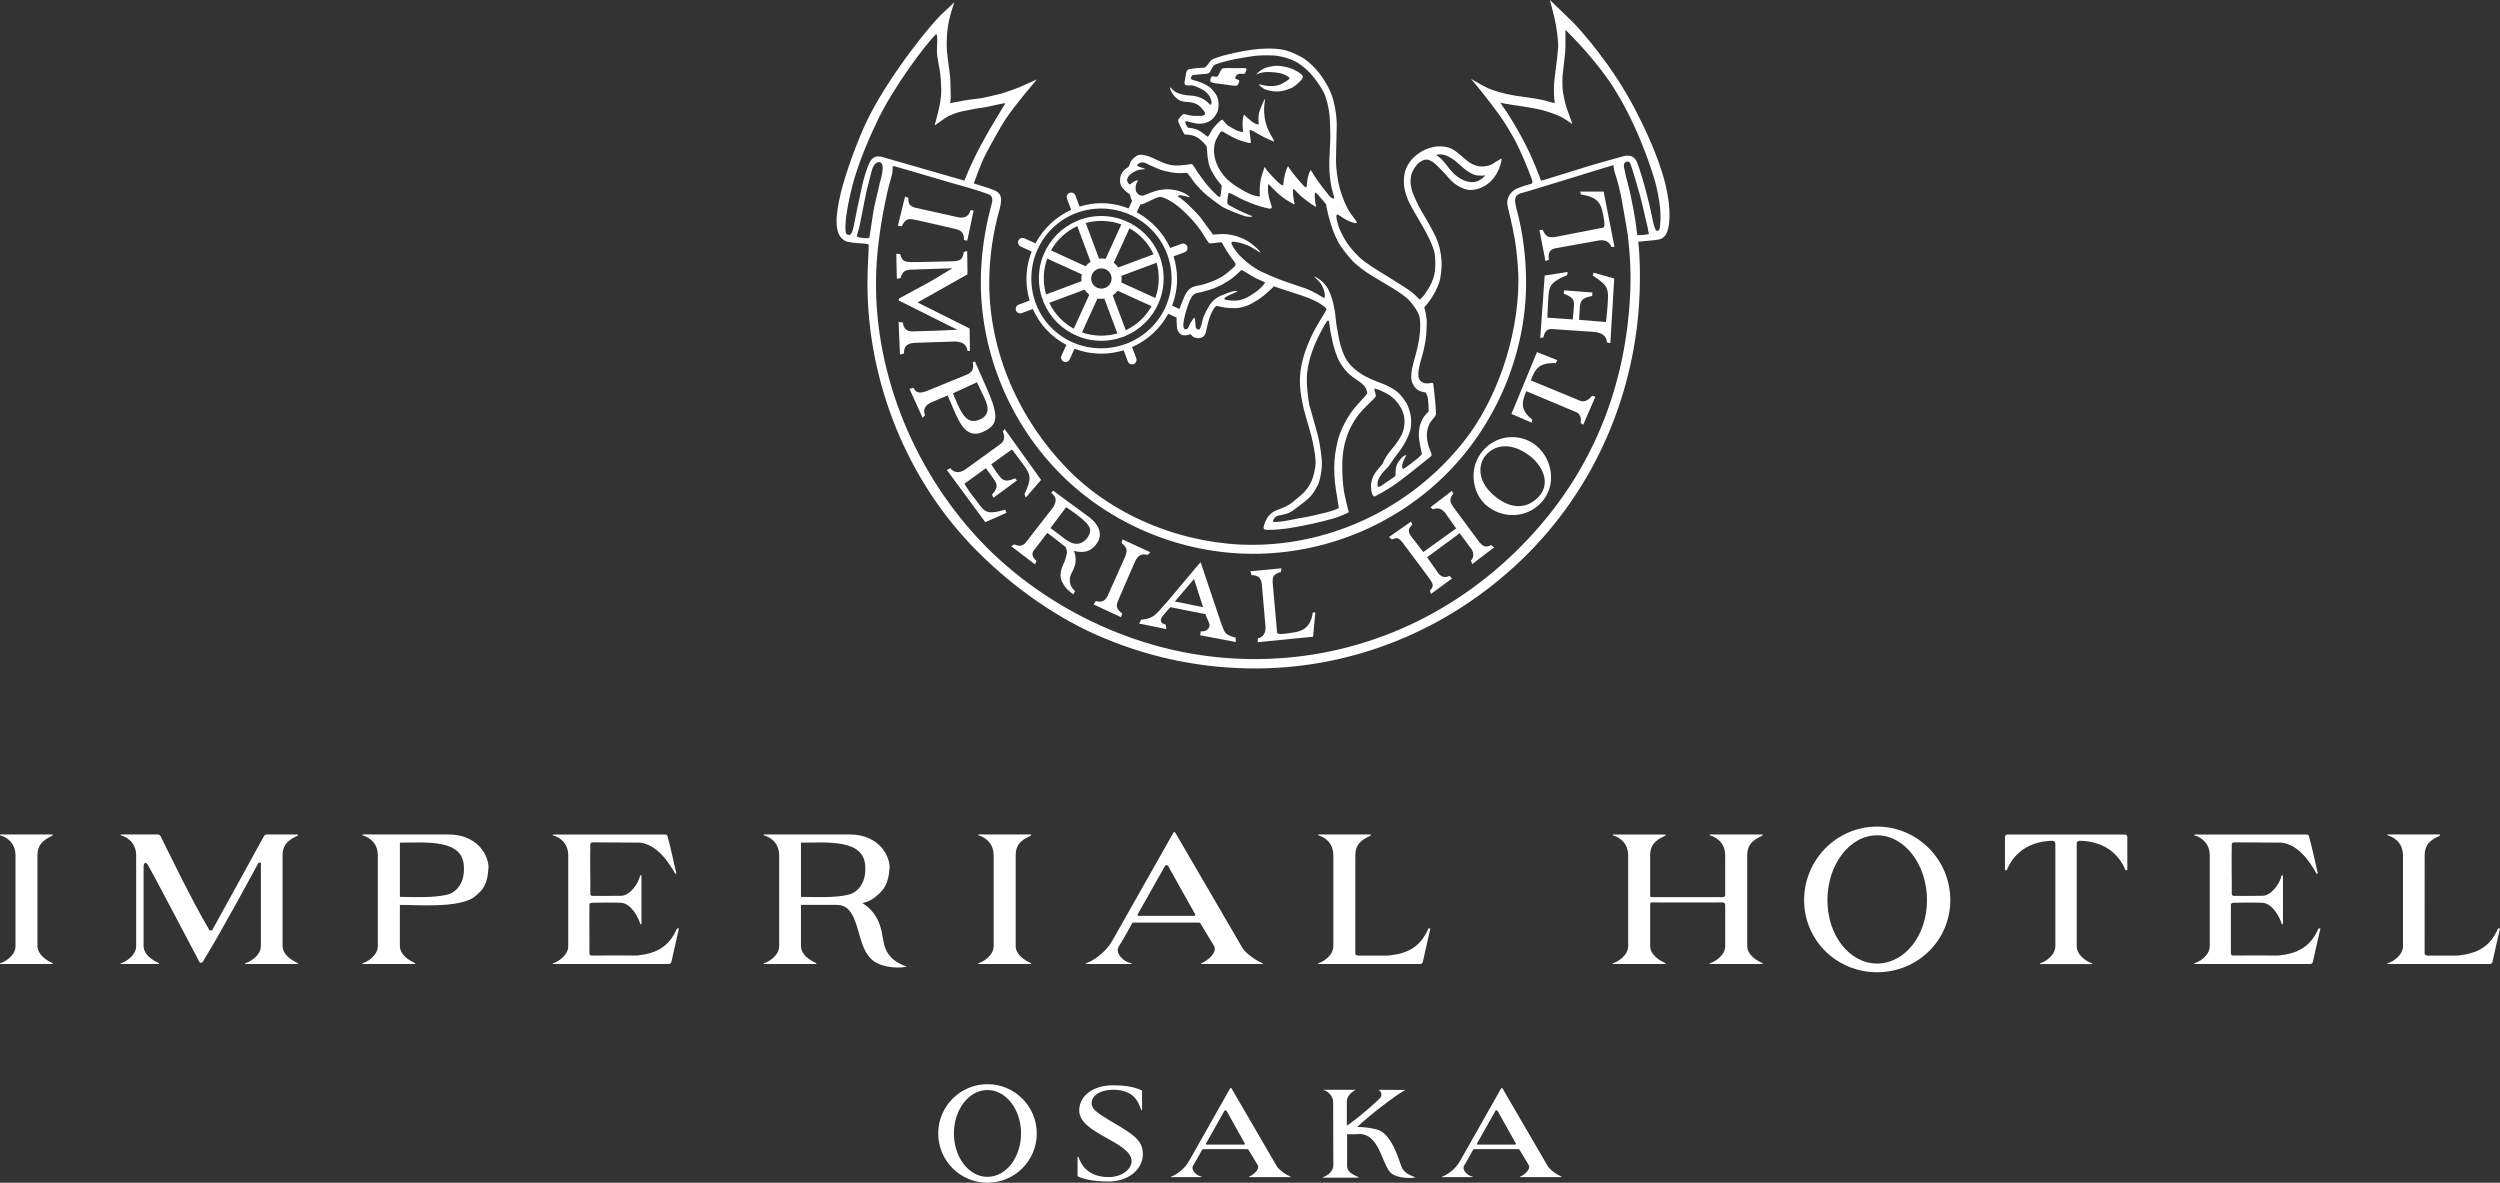 <svg xmlns="http://www.w3.org/2000/svg" xmlns:xlink="http://www.w3.org/1999/xlink" x="0px" y="0px" width="170.079px" height="80.462px" viewBox="0 0 170.079 80.462" style="enable-background:new 0 0 170.079 80.462;" xml:space="preserve">
<rect x="0" y="0" width="170.079" height="80.462" fill="#333333" stroke="none"/>
<path fill="#fff" d="M3.583,56.772v0.066c-0.442,0.238-1.013,0.467-1.034,1.311v6.219c0.021,0.583,0.573,0.943,1.034,1.159v0.056c-1.362,0-2.534,0-3.583,0v-0.047c0.369-0.1,1.055-0.549,1.055-1.168c0-0.523,0.004-5.331,0-6.175C1.049,57.276,0.377,56.925,0,56.825v-0.053C0.936,56.772,2.133,56.772,3.583,56.772z"/>
<path fill="#fff" d="M70.145,56.772v0.066c-0.459,0.238-1.029,0.467-1.047,1.311v6.219c0.018,0.583,0.57,0.943,1.047,1.159v0.056c-1.381,0-2.549,0-3.596,0v-0.047c0.365-0.1,1.051-0.549,1.051-1.168c0-0.523,0.006-5.331,0-6.175c-0.004-0.917-0.678-1.269-1.051-1.368v-0.053C67.479,56.772,68.678,56.772,70.145,56.772z"/>
<path fill="#fff" d="M144.53,56.772c0.086,0,0.195,0.041,0.195,0.174v2.257l-0.123-0.004c-0.6-1.448-1.85-1.976-3.111-2.002c-0.139,0.034-0.205,0.054-0.209,0.192v6.978c0,0.621,0.686,1.068,1.053,1.168v0.05h-3.547v-0.05c0.367-0.1,1.041-0.547,1.041-1.168V57.39c-0.006-0.139-0.061-0.158-0.195-0.192c-1.264,0.026-2.512,0.554-3.113,2.002l-0.121,0.004v-2.257c0-0.133,0.107-0.174,0.195-0.174H144.53z"/>
<path fill="#fff" d="M117.368,61.581c0,1.391,0,2.605,0,2.787c0,0.619-0.686,1.068-1.055,1.168v0.047c1.047,0,2.219,0,3.596,0v-0.056c-0.473-0.216-1.025-0.576-1.043-1.159v-6.219c0.018-0.844,0.586-1.072,1.043-1.311v-0.066c-1.463,0-2.662,0-3.596,0v0.053c0.377,0.1,1.051,0.451,1.055,1.368c0.004,0.378-0.008,1.474,0,2.683c-0.008,0.094-0.039,0.146-0.158,0.156c0,0-4.736,0-4.867,0c-0.035,0.006-0.076-0.023-0.08-0.092c0-0.258,0-2.791,0-2.791c0.02-0.844,0.59-1.072,1.047-1.311v-0.066c-1.465,0-2.662,0-3.596,0v0.053c0.377,0.1,1.047,0.451,1.053,1.368c0.004,0.844,0,5.651,0,6.175c0,0.619-0.686,1.068-1.053,1.168v0.047c1.047,0,2.219,0,3.596,0v-0.056c-0.475-0.216-1.027-0.576-1.047-1.159c0,0,0-2.799,0-2.871c0.01-0.053,0.029-0.092,0.088-0.104c0.188,0.007,4.859,0,4.859,0C117.291,61.401,117.36,61.459,117.368,61.581z"/>
<path fill="#fff" d="M17.75,58.77c0-0.157-0.156-0.096-0.195-0.02c-0.047,0.092-2.422,4.51-3.762,6.688c-0.057,0.088-0.182,0.073-0.233-0.006c-0.035-0.052-3.334-6.367-3.545-6.663c-0.143-0.139-0.242-0.033-0.246,0.204c-0.002,0.239,0,5.393,0,5.393c0.018,0.583,0.572,0.943,1.047,1.159v0.056c-1.357,0-1.56,0-2.605,0v-0.047c0.369-0.1,1.053-0.549,1.053-1.168c0-0.523,0.004-5.331,0-6.175c-0.006-0.917-0.678-1.269-1.053-1.368v-0.053c0.93,0,1.084,0,2.527,0c0,0,0.115,0,0.191,0.123c0.309,0.611,2.107,4.352,3.287,6.332c0.07,0.133,0.213,0.076,0.242,0.015c0.971-1.743,2.221-4.042,3.482-6.327c0.016-0.029,0.094-0.143,0.189-0.143h2.142v0.066c-0.457,0.238-1.027,0.467-1.047,1.311v6.219c0.019,0.583,0.574,0.943,1.047,1.159v0.056c-1.377,0-2.549,0-3.596,0v-0.047c0.369-0.1,1.072-0.549,1.072-1.168C17.75,63.895,17.748,59.563,17.75,58.77z"/>
<path fill="#fff" d="M45.516,65.583c0.125,0,0.182-0.195,0.154-0.098c-0.029,0.098,0.52-2.321,0.52-2.321c-0.055,0.011-0.084,0-0.131,0c-0.549,1.255-1.402,1.708-2.746,1.845c-0.875-0.012-2.131-0.012-3.037,0c-0.057,0-0.158,0-0.176-0.142c0.008-0.639-0.016-2.192,0-3.317c-0.006-0.105,0.123-0.134,0.201-0.134c0.602-0.011,1.299-0.024,1.934,0c0.723,0.043,1.203,1.017,1.326,1.454h0.078v-3.31h-0.092c-0.104,0.565-0.715,1.364-1.26,1.38c-0.951,0.008-1.299,0.018-2.012,0.008c-0.045,0-0.088-0.047-0.115-0.105c0.012-1.218-0.027-1.921,0-3.425c0.012-0.075,0.096-0.113,0.189-0.113c0.658-0.002,1.863,0.02,3.197,0.02c1.154,0.139,1.939,1.312,2.379,2.104c0.027,0.039,0.068-0.024,0.094,0.015c-0.203-0.855-0.445-2.018-0.621-2.594c-0.02-0.028-0.045-0.063-0.127-0.077c0,0-6.734,0-7.666,0v0.053c0.375,0.1,1.049,0.451,1.053,1.368c0.006,0.844,0,5.651,0,6.175c0,0.619-0.684,1.068-1.053,1.168v0.047C38.653,65.583,45.354,65.583,45.516,65.583z"/>
<path fill="#fff" d="M157.19,65.583c0.121,0,0.178-0.195,0.15-0.098c-0.029,0.098,0.523-2.321,0.523-2.321c-0.057,0.011-0.086,0-0.133,0c-0.547,1.255-1.402,1.708-2.746,1.845c-0.875-0.012-2.133-0.012-3.039,0c-0.057,0-0.156,0-0.172-0.142c0.006-0.639-0.016-2.192,0-3.317c-0.006-0.105,0.123-0.134,0.201-0.134c0.6-0.011,1.297-0.024,1.93,0c0.725,0.043,1.205,1.017,1.328,1.454h0.08v-3.31h-0.096c-0.104,0.565-0.713,1.364-1.258,1.38c-0.953,0.008-1.301,0.018-2.014,0.008c-0.043,0-0.084-0.047-0.113-0.105c0.01-1.218-0.027-1.921,0-3.425c0.01-0.075,0.098-0.113,0.191-0.113c0.658-0.002,1.859,0.02,3.193,0.02c1.156,0.139,1.941,1.312,2.379,2.104c0.027,0.039,0.068-0.024,0.098,0.015c-0.205-0.855-0.445-2.018-0.625-2.594c-0.016-0.028-0.043-0.063-0.125-0.077c0,0-6.73,0-7.666,0v0.053c0.379,0.1,1.051,0.451,1.057,1.368c0,0.844,0,5.651,0,6.175c0,0.619-0.686,1.068-1.057,1.168v0.047C150.327,65.583,157.026,65.583,157.19,65.583z"/>
<path fill="#fff" d="M92.202,64.867c0.02,0.142,0.184,0.142,0.24,0.142c0.928,0,1.062,0,2.008,0c1.346-0.137,2.18-0.59,2.729-1.845c0.047,0,0.074,0.011,0.131,0c0,0-0.549,2.419-0.52,2.321c0.027-0.098-0.029,0.098-0.154,0.098h-6.959v-0.047c0.367-0.1,1.033-0.549,1.033-1.168c0-0.523,0.004-5.331,0-6.175c-0.006-0.917-0.658-1.269-1.033-1.368v-0.053c0.914,0,2.109,0,3.576,0v0.066c-0.457,0.238-1.027,0.467-1.047,1.311L92.202,64.867z"/>
<path fill="#fff" d="M164.95,64.867c0.02,0.142,0.184,0.142,0.24,0.142c0.93,0,1.062,0,2.008,0c1.346-0.137,2.201-0.59,2.75-1.845c0.045,0,0.074,0.011,0.131,0c0,0-0.551,2.419-0.521,2.321c0.027-0.098-0.029,0.098-0.154,0.098h-6.979v-0.047c0.367-0.1,1.053-0.549,1.053-1.168c0-0.523,0.006-5.331,0-6.175c-0.004-0.917-0.678-1.269-1.053-1.368v-0.053c0.936,0,2.125,0,3.578,0v0.066c-0.457,0.238-1.027,0.467-1.049,1.311L164.95,64.867z"/>
<path fill="#fff" d="M30.514,56.772c0,0-4.527,0-5.863,0v0.053c0.377,0.1,1.049,0.451,1.053,1.368c0.004,0.844,0,5.651,0,6.175c0,0.619-0.686,1.068-1.053,1.168v0.047c1.047,0,2.219,0,3.594,0v-0.056c-0.473-0.216-1.021-0.576-1.041-1.159v-2.802c0.869-0.036,4.131,0.286,5.139-0.608c0.514-0.437,0.836-0.759,0.893-1.998C33.178,57.988,32.323,56.772,30.514,56.772z M30.344,60.884c-0.895,0.188-1.826,0.15-3.139,0.132c0-1.175,0-2.466,0-3.69c1.787,0,4.336-0.268,4.355,1.674C31.62,60.179,30.934,60.788,30.344,60.884z"/>
<path fill="#fff" d="M60.204,64.438c-0.236-0.594-0.076-2.101-1.541-3.004c0,0,0.496-0.058,0.965-0.476c0.449-0.385,0.838-0.759,0.895-1.998c-0.057-0.972-0.914-2.188-2.701-2.188c0,0-4.547,0-5.865,0v0.053c0.377,0.1,1.049,0.451,1.053,1.368c0.004,0.844,0,5.651,0,6.175c0,0.619-0.685,1.068-1.053,1.168v0.047c1.047,0,2.199,0,3.578,0v-0.056c-0.477-0.216-1.025-0.576-1.045-1.159v-2.807c0.492,0.005,2.432,0,2.432,0c1.609-0.002,1.266,2.611,2.301,3.631c0.479,0.541,1.619,0.739,2.477,0.578C60.917,65.475,60.44,65.114,60.204,64.438z M57.649,60.884c-0.893,0.188-1.826,0.15-3.158,0.132c0-1.175,0-2.466,0-3.69c1.807,0,4.355-0.268,4.375,1.674C58.924,60.179,58.239,60.788,57.649,60.884z"/>
<path fill="#fff" d="M84.563,64.554L79.94,56.62h-0.094l-4.166,7.363c-0.477,0.874-1.441,1.453-1.809,1.553v0.047c1.047,0,1.723,0,3.1,0v-0.059c-0.475-0.043-1.121-0.646-0.875-1.11c0.152-0.201,0.891-1.529,0.91-1.578c0.041-0.071,0.09-0.065,0.142-0.071c0.465,0,4.309,0,4.391,0c0.066,0,0.094,0.012,0.141,0.077c0.045,0.072,0.623,1.042,0.904,1.497c0.307,0.473-0.566,1.111-0.875,1.197v0.047c1.045,0,2.809,0,4.186,0v-0.056C85.381,65.315,84.848,64.915,84.563,64.554z M81.235,62.309c-0.043,0-3.731,0.005-3.766,0c-0.039-0.007-0.088-0.007-0.084-0.079c0.033-0.057,1.857-3.294,1.857-3.294c0.051-0.116,0.191-0.102,0.254,0.024c0.1,0.199,1.781,3.173,1.814,3.238C81.354,62.286,81.278,62.309,81.235,62.309z"/>
<path fill="#fff" d="M127.698,56.234c-2.734,0-4.961,2.249-4.961,5.001c0,2.754,2.227,4.908,4.961,4.908c2.752,0,4.984-2.154,4.984-4.908C132.682,58.483,130.45,56.234,127.698,56.234z M127.698,65.55c-1.856,0-3.375-1.889-3.375-4.314c0-2.424,1.519-4.409,3.375-4.409c1.877,0,3.398,1.985,3.398,4.409C131.096,63.661,129.575,65.55,127.698,65.55z"/>
<path fill="#fff" d="M76.504,37.967c0.184-0.438,0.248-0.675-0.203-1.028l0.066-0.239l1.885,0.867l-0.152,0.18c-0.537-0.109-0.709,0.099-0.879,0.454c0,0-1.082,2.464-1.17,2.697c-0.09,0.233-0.187,0.486,0.299,0.841l-0.086,0.25l-1.865-0.87l0.149-0.228c0.383,0.082,0.572,0.054,0.787-0.311L76.504,37.967z"/>
<path fill="#fff" d="M109.321,23.29c-0.014-0.478-0.395-0.692-1.055-0.722l-2.598-0.178c-0.303-0.022-0.549,0.012-0.672,0.568l-0.209,0.028l0.301-4.242l1.559-0.241l-0.029,0.21c-1.154,0.48-1.236,0.77-1.283,1.54c-0.074,1.181-0.061,1.359-0.061,1.359L107,21.731l0.051-0.572c0.061-0.706,0.119-0.87-0.664-1.177l0.018-0.229l1.932,0.145l-0.017,0.238c-0.744,0.141-0.789,0.346-0.84,0.738l-0.053,0.884l1.828,0.15c0,0,0.076-0.569,0.107-1.05c0.074-1.215,0.119-1.379-1.006-2.114l0.057-0.192l1.406,0.393l-0.264,4.402L109.321,23.29z"/>
<path fill="#fff" d="M109.622,16.803c0,0.003-0.104-0.529-0.805-0.451l-3.025,0.542c-0.393,0.087-0.479,0.364-0.42,0.773l-0.232,0.096l-0.41-2.113l0.223-0.021c0.189,0.464,0.396,0.566,0.865,0.488l3.244-0.629c0.188-0.029,0.043-0.756-0.074-1.209c-0.119-0.451-0.338-0.889-1.439-1.049l-0.047-0.195h1.596l0.736,3.752L109.622,16.803z"/>
<path fill="#fff" d="M62.125,14.926c0.246,0.036,2.865,0.65,2.865,0.65c0.383,0.094,0.609,0.242,0.588,0.751l0.227,0.047l0.428-2.044l-0.199-0.041c-0.129,0.428-0.387,0.578-0.852,0.49l-2.932-0.65c-0.4-0.131-0.455-0.285-0.455-0.674l-0.225-0.078l-0.486,1.986l0.264,0.031C61.592,14.845,61.877,14.888,62.125,14.926z"/>
<path fill="#fff" d="M62.202,23.325l2.598-0.087c0.607-0.033,0.957,0.152,1.027,0.637l0.158-0.006l-0.021-1.522l-3.541-1.771l3.398-1.914l-0.02-1.574l-0.225,0.042c-0.094,0.515-0.213,0.635-0.822,0.648l-2.193,0.049c-0.99,0.016-1.162,0.043-1.322-0.541l-0.264-0.025l0.039,1.705l0.252-0.044c0.182-0.712,0.639-0.548,1.283-0.597l2.248-0.074l-1.483,0.889l-2.16,1.174l-0.008,0.131l3.98,1.99l-1.408,0.062l-1.648,0.049c-0.35,0-0.611-0.172-0.647-0.604L61.133,21.9l0.092,2.22l0.281-0.077C61.469,23.557,61.729,23.36,62.202,23.325z"/>
<path fill="#fff" d="M64.831,27.75c0.49,1.13,0.971,2.211,2.188,1.564c0.857-0.455,0.945-0.988,0.139-2.837l-0.83-1.884l-0.146,0.047c0.086,0.489-0.031,0.694-0.471,0.873l-2.619,1.07c-0.437,0.18-0.767,0.2-0.941-0.195l-0.277,0.066l0.891,1.968l0.166-0.161c-0.184-0.453,0.068-0.744,0.506-0.922l1.033-0.438L64.831,27.75z M66.463,26.006c0,0,0.162,0.346,0.414,0.863c0.277,0.572,0.619,1.305-0.229,1.674c-0.838,0.363-1.188-0.363-1.535-1.109l-0.283-0.674L66.463,26.006z"/>
<path fill="#fff" d="M66.168,33.73c-0.299-0.377-0.559-0.821-0.559-0.821l1.461-1.057l0.514,0.704c0.213,0.334,0.4,0.566-0.098,1.093l0.098,0.214l1.602-1.178l-0.125-0.141c-0.861,0.362-0.928,0.012-1.344-0.521l-0.283-0.437l1.406-1.009c0,0,0.121,0.125,0.815,1.081c0.455,0.624,0.551,0.899,0.041,1.956l0.092,0.233l1.039-1.198l-2.479-3.459l-0.131,0.15c0.203,0.441,0.066,0.707-0.178,0.885l-2.191,1.584c-0.5,0.406-0.883,0.41-1.199,0.05l-0.234,0.115l2.617,3.55l1.438-0.638l-0.078-0.21C66.905,35.084,67.01,34.791,66.168,33.73z"/>
<path fill="#fff" d="M74.045,35.144l-2.389-1.755l-0.141,0.125c0.42,0.377,0.332,0.589,0.166,0.954l-1.943,2.498c-0.066,0.031-0.238,0.301-0.721,0.072l-0.23,0.116l1.627,1.243l0.094-0.23c-0.293-0.291-0.373-0.525-0.107-0.809l0.85-1.107c0.229,0.167,1.232,0.955,1.232,0.955s0.145,0.236,0.088,0.477c-0.051,0.215-0.086,0.401-0.227,0.701c-0.143,0.299-0.18,0.484-0.189,0.666c-0.012,0.195-0.004,0.301,0.09,0.51c0.002,0.007,0.154,0.309,0.303,0.473c0.172,0.186,0.471,0.403,0.471,0.403l0.121-0.218c-0.443-0.376-0.414-0.882-0.256-1.199c0,0,0.133-0.228,0.217-0.474c0.137-0.391,0.068-0.823-0.041-1.066c0.406,0.095,1.119,0.231,1.619-0.606C74.969,36.387,74.852,35.737,74.045,35.144z M74.018,36.521c-0.225,0.347-0.559,0.531-0.945,0.458c-0.291-0.054-0.609-0.288-0.918-0.54l-0.69-0.513l1.065-1.423c0,0,0.728,0.486,1.062,0.781C74.034,35.674,74.37,35.976,74.018,36.521z"/>
<path fill="#fff" d="M83.11,42.5l-1.43-4.252l-0.264,0.298l-2.018,2.403c-0.6,0.598-0.773,1.153-1.76,1.207l-0.141,0.264l1.85,0.379l-0.035-0.3c-0.615-0.151-0.223-0.595-0.113-0.712c0.25-0.266,0.279-0.351,0.428-0.479l1.192,0.238l1.183,0.23c0,0,0.201,0.485,0.229,0.551c0.025,0.066,0.064,0.131,0.053,0.225c-0.014,0.095-0.018,0.136-0.119,0.252c-0.107,0.119-0.266,0.144-0.318,0.144c-0.053,0-0.158,0.007-0.158,0.007l-0.037,0.265l2.42,0.457l-0.002-0.294C83.346,43.173,83.356,43.115,83.11,42.5z M79.928,40.918l1.301-1.529l0.619,1.92L79.928,40.918z"/>
<path fill="#fff" d="M88.082,43.014c-0.461,0.075-1.189,0.21-1.199,0.02l-0.297-3.361c-0.035-0.474,0.08-0.621,0.559-0.764l0.033-0.247l-2.119,0.202l0.094,0.267c0.387-0.013,0.635,0.169,0.686,0.567l0.26,2.969c0.006,0.379-0.145,0.687-0.525,0.757l-0.008,0.263l3.766-0.369l0.154-1.659l-0.174,0.015C89.172,42.723,88.543,42.939,88.082,43.014z"/>
<path fill="#fff" d="M100.666,36.916l-1.77-2.391c-0.271-0.381-0.312-0.547-0.037-0.941l-0.082-0.191l-1.457,1.117l0.164,0.134c0.408-0.134,0.611-0.013,0.844,0.261l0.734,1.047l-2.23,1.605l-0.844-1.09c-0.272-0.381-0.107-0.57,0.096-0.787l-0.096-0.191l-1.496,1.047l0.203,0.164c0.328-0.137,0.432-0.145,0.73,0.218l1.828,2.448c0.283,0.426,0.287,0.518,0.031,0.81l0.066,0.233l1.434-1.057l-0.176-0.178c-0.254,0.148-0.541,0.104-0.758-0.177l-0.764-1.087l2.219-1.633l0.816,1.102c0.164,0.258,0.137,0.57-0.053,0.762l0.088,0.234l1.488-1.132l-0.205-0.163C101.075,37.283,100.903,37.16,100.666,36.916z"/>
<path fill="#fff" d="M104.385,30.218c-1.066-0.767-2.682-0.65-3.613,0.582c-0.924,1.224-0.541,2.94,0.475,3.686c1.219,0.895,2.885,0.693,3.783-0.508C105.942,32.759,105.51,31.031,104.385,30.218z M104.7,33.768c-0.492,0.553-1.502,1.13-2.879,0.09c-1.33-1.003-1.275-2.19-0.797-2.817c0.521-0.682,1.631-1.1,3.045-0.031C104.815,31.573,105.581,32.779,104.7,33.768z"/>
<path fill="#fff" d="M108.321,26.922c-0.33,0.37-0.58,0.477-0.945,0.29l-3.232-1.33c0.285-0.778,0.541-1.214,1.699-1.179l0.1-0.2l-1.379-0.55l-1.738,4.208l1.373,0.589l0.055-0.199c-0.863-0.67-0.721-1.221-0.418-1.938l3.402,1.429c0.277,0.121,0.367,0.427,0.285,0.737l0.186,0.115l0.828-1.902L108.321,26.922z"/>
<path fill="#fff" d="M104.094,12.528c-0.33,0.083-0.713,0.223-0.852,0.28c-0.359,0.148-0.809,0.558-0.674,1.215c0.072,0.336,0.314,1.293,0.465,2.143c0.201,1.136,0.275,2.42,0.27,2.969c-0.039,4.052-1.588,8.216-3.719,10.9c-3.58,4.514-8.936,7.014-14.363,7.031c-4.393,0.015-9.275-1.744-12.613-5.172c-3.248-3.336-5.309-7.884-5.309-12.67c0-1.717,0.266-3.456,0.717-5.033c0.135-0.562,0.139-0.91-0.154-1.125c-0.289-0.214-0.916-0.347-1.609-0.588c0.084-0.248,0.465-1.341,0.826-2.029c0.289-0.555,1.037-1.902,1.338-2.353c0.299-0.45,1.059-1.42,1.252-1.645c0.195-0.225,0.871-1.049,0.871-1.049l-1.166,0.523c-0.008,0.005-1.037,0.405-1.469,0.497c-0.359,0.074-0.986,0.25-1.35,0.284c-0.174,0.015-0.564,0.073-0.885,0.119c-0.309,0.044-0.721,0.149-1.033,0.194c0.059-0.254,0.049-0.586,0.031-1.023c-0.016-0.357-0.004-0.553-0.047-0.924c-0.057-0.477-0.141-0.971-0.201-1.631c-0.031-0.339-0.031-1.288,0.152-2.088c0.119-0.53,0.348-1.2,0.348-1.2s-0.521,0.514-0.803,0.763c-0.695,0.617-3.512,4.047-5.055,7.133c-0.709,1.421-1.559,3.809-1.857,5.059c-0.414,1.725-0.357,2.543-0.031,3.003c0.115,0.163,0.334,0.302,0.475,0.336c0.186,0.045,0.486,0.079,0.705,0.095c0.201,0.014,0.652,0.037,0.721,0.079c0.055,0.034,0.004,0.596-0.012,1.005c-0.012,0.359-0.033,0.793-0.039,1.004c-0.18,6.673,2.357,13.52,7.037,18.438c2.393,2.516,5.428,4.738,8.455,6.089c3.283,1.467,6.781,2.252,10.4,2.316c7.029,0.121,13.629-2.615,18.596-7.385c5.006-4.802,7.812-11.41,8.037-18.252c0.037-1.104,0.025-2.304-0.096-3.391c0.402-0.045,0.627-0.067,0.844-0.082c0.152-0.01,0.346-0.031,0.479-0.055c0.168-0.026,0.393-0.084,0.561-0.361c0.246-0.412,0.416-1.559-0.043-3.434c-0.465-1.904-1.512-4.033-2.074-5.109c-1.557-2.982-3.67-5.351-4.25-5.93L105.442,0c0,0,0.18,0.667,0.305,1.199c0.156,0.671,0.289,1.606,0.25,2.107c-0.041,0.506-0.094,0.895-0.133,1.199c-0.047,0.37-0.131,1-0.145,1.314c-0.014,0.346,0,0.846,0.053,1.199c-0.25-0.051-0.52-0.148-0.789-0.209c-0.342-0.08-0.736-0.136-1.002-0.172c-0.475-0.065-0.988-0.132-1.514-0.25c-0.646-0.147-1.119-0.316-1.475-0.502c-0.213-0.109-0.213-0.113-0.914-0.52c0,0,0.541,0.654,0.746,0.907c0.201,0.251,0.979,1.259,1.199,1.572c0.305,0.441,0.877,1.324,1.25,2.112c0.211,0.444,0.568,1.229,0.943,2.241C104.27,12.378,104.282,12.497,104.094,12.528z M111.391,16.002c-0.045-0.209-0.113-0.984-0.182-1.277c-0.121-0.721-0.328-1.752-0.445-2.154c-0.121-0.416-0.203-0.805-0.275-1.159c-0.057-0.284,0.057-0.369,0.143-0.406c0.105-0.046,0.227-0.007,0.275,0.103c0.113,0.26,0.543,1.75,0.672,2.211c0.18,0.678,0.305,1.275,0.371,1.559c0.08,0.314,0.154,0.614,0.229,1.049C112.016,15.961,111.717,16,111.391,16.002z M60.082,10.697c-0.471-0.152-0.719,0.001-0.904,0.326c-0.186,0.325-0.428,1.177-0.525,1.606c-0.098,0.427-0.291,1.363-0.338,1.581c-0.043,0.217-0.23,1.157-0.23,1.157c-0.051,0.179-0.084,0.378-0.15,0.484c-0.033,0.054-0.08,0.129-0.16,0.135c-0.08,0.004-0.205-0.042-0.225-0.129c-0.064-0.286-0.07-0.971,0.275-2.545c0.34-1.559,0.959-3.215,1.91-5.184c1.037-2.151,3.137-5.008,3.957-5.816c0.119,0.061,0.049,0.875,0.049,1.109c0,0.544,0.174,1.114,0.23,1.609c0.041,0.361,0.047,0.658,0.062,0.992c0.033,0.761-0.234,1.689-0.236,1.701l-0.211,0.811c0,0,0.436-0.301,0.734-0.511c0.301-0.21,0.934-0.431,1.275-0.478c0.307-0.045,0.781-0.165,0.959-0.18c0.381-0.038,0.904-0.157,1.125-0.211c0.33-0.083,0.635-0.124,0.719-0.134l-0.416,0.695l-0.014,0.016l-0.01,0.018c-0.502,0.822-0.764,1.276-1.217,2.111c-0.299,0.549-0.787,1.539-1.131,2.428L60.082,10.697z M59.848,12.476c-0.074,0.313-0.17,0.748-0.244,1.046c-0.086,0.343-0.152,0.646-0.205,0.989c-0.062,0.387-0.162,1.043-0.256,1.664c-0.105,0.074-0.779,0-0.824-0.074c-0.057-0.094,0.119-0.475,0.174-0.8c0.057-0.251,0.234-1.206,0.301-1.54c0.086-0.451,0.219-1.047,0.328-1.433c0.146-0.519,0.195-0.894,0.348-1.089c0.107-0.135,0.199-0.235,0.395-0.205c0.184,0.077,0.215,0.33,0.166,0.646C59.981,12.003,59.92,12.18,59.848,12.476z M103.403,13.166c0.51-0.133,2.414-0.723,5.119-1.557l1.242-0.376c0,0,0.027,0.325,0.096,0.525c0.182,0.515,0.357,1.237,0.461,1.784c0.119,0.645,0.33,1.913,0.42,2.424c0.178,1.579,0.225,2.719,0.16,4.076c-0.34,6.889-2.979,12.824-7.836,17.532c-4.889,4.739-11.279,7.378-18.137,7.261c-3.535-0.062-6.916-0.854-10.111-2.302c-3-1.358-5.857-3.328-8.176-5.797c-4.658-4.959-7.297-11.786-7.027-18.321c0.06-1.506,0.312-3.461,0.809-5.584c0.074-0.291,0.195-0.67,0.271-1.007c0.057-0.253,0.016-0.464,0.057-0.509c0.037-0.038,0.156,0.012,0.23,0.032c0.142,0.034,2.986,0.873,3.449,1.009c0.551,0.16,2.682,0.734,2.973,0.938c0.211,0.281,0.053,0.576-0.025,0.912c-0.396,1.538-0.656,3.244-0.652,5.021c0.014,4.814,1.98,9.598,5.492,13.09c3.338,3.318,8.08,5.358,13.033,5.358c4.789,0,9.541-1.866,13.076-5.358c3.373-3.334,5.496-8.135,5.496-13.09c0-1.693-0.219-3.472-0.67-5.088C103.018,13.558,103.028,13.332,103.403,13.166z M107.862,11.367c-0.475,0.158-3.02,0.932-3.02,0.932c-0.148-0.421-0.504-1.304-0.789-1.91c-0.4-0.849-0.869-1.689-1.18-2.18c0,0-0.289-0.488-0.408-0.648c-0.154-0.203-0.351-0.51-0.351-0.51l-0.039-0.07c0.262,0.082,0.469,0.09,0.553,0.108c0.357,0.072,0.744,0.105,1.473,0.236c0.25,0.045,0.641,0.108,1.027,0.224c0.486,0.146,0.842,0.289,1.08,0.407c0.236,0.119,0.762,0.486,0.762,0.486c0.002,0-0.209-0.643-0.328-0.92c-0.117-0.278-0.336-1.193-0.342-1.568c-0.006-0.335-0.027-0.605,0.039-1.119c0.064-0.495,0.106-0.947,0.145-1.33c0.024-0.228,0.014-0.908,0.014-1.476c1.275,1.243,2.336,2.563,2.955,3.448c0.352,0.503,1.039,1.602,1.723,3.088c0.707,1.529,1.338,3.369,1.522,4.178c0.365,1.606,0.262,2.244,0.242,2.566c-0.01,0.17-0.029,0.352-0.141,0.385c-0.17,0.049-0.197-0.141-0.271-0.351c-0.09-0.246-0.219-1.107-0.457-1.977c-0.141-0.601-0.537-1.929-0.689-2.297c-0.152-0.38-0.434-0.56-0.9-0.452C110.479,10.617,108.336,11.211,107.862,11.367z"/>
<path fill="#fff" d="M102.165,10.777c0,0-0.035,0.382-0.209,0.771c-0.1,0.217-0.207,0.393-0.322,0.539c-0.113,0.144-0.26,0.309-0.49,0.473c-0.203,0.147-0.471,0.261-0.662,0.307c-0.191,0.049-0.451,0.076-0.621,0.046c-0.299-0.054-0.666-0.236-0.91-0.427c-0.191-0.15-0.436-0.419-0.633-0.643c-0.199-0.225-0.375-0.398-0.604-0.627c-0.144-0.144-0.383-0.299-0.551-0.345c-0.195-0.054-0.416,0.041-0.611,0.185c-0.191,0.137-0.492,0.564-0.559,0.908c-0.059,0.305-0.045,0.751,0.145,1.223c0.246,0.613,0.484,1.046,0.711,1.416c0.227,0.369,0.658,1.15,0.834,1.528c0.213,0.457,0.342,1.003,0.383,1.56c0.037,0.535-0.039,1.222-0.183,1.604c-0.152,0.402-0.277,0.64-0.512,1.002c-0.232,0.352-0.475,0.612-0.475,0.612s0.08,0.286,0.119,0.51c0.039,0.225,0.061,0.415,0.043,0.735c-0.016,0.321-0.014,0.603-0.07,0.955c-0.064,0.41-0.131,0.742-0.209,1.007c-0.078,0.266-0.215,0.706-0.27,1.078c-0.051,0.368-0.01,0.579,0.139,0.728c0.148,0.148,0.324,0.164,0.473,0.164c0.156,0,0.361-0.1,0.387,0.028c0.033,0.184,0.053,0.493,0.096,0.867c0.072,0.633,0.086,1.022,0.086,1.21c0,0.059-0.131,0.226-0.34,0.481c-0.152,0.182-0.281,0.607-0.281,0.885c0,0.213,0.033,0.554,0.139,0.857c0.105,0.305,0.219,0.472,0.182,0.564c-0.039,0.092-0.271,0.242-0.553,0.478c-0.266,0.227-1.322,1.061-1.875,1.46c-0.686,0.489-1.457,0.871-1.457,0.871s-0.156-0.048-0.209-0.387c-0.062-0.386-0.018-0.682,0.148-1.034c0.131-0.279,0.543-0.727,0.604-0.797c0.113-0.289,0.355-0.674,0.473-0.814c0.236-0.279,0.471-0.561,0.682-0.902c0.203-0.323,0.312-0.596,0.344-1.023c0.043-0.588-0.191-1.043-0.377-1.306c-0.184-0.265-0.447-0.543-0.832-0.754c-0.199-0.108-0.508-0.254-0.773-0.326c-0.164-0.042,0.08,0.388,0.027,0.528c-0.051,0.141-0.836,0.777-1.242,1.34c-0.57,0.787-0.863,1.604-0.98,2.486c-0.096,0.7-0.051,1.645,0.008,2.226c0.086,0.786,0.385,1.821,0.385,1.821s-0.391,0.24-1.125,0.449c-0.789,0.227-2.219,0.54-3.088,0.661c-0.629,0.085-1.305,0.119-1.484,0.074c-0.18-0.044-0.092-0.274,0.016-0.54c0.105-0.265,0.33-0.584,0.703-0.749c0.205-0.09,0.766-0.255,1.125-0.556c0.478-0.397,0.869-0.66,1.185-1.199c0.193-0.332,0.299-0.674,0.391-1.259c0.09-0.585-0.213-1.928-0.451-2.714c-0.24-0.795-0.436-1.434-0.557-2.368c-0.156-1.257,0.094-2.308,0.662-3.601c0.436-0.988,1.111-1.889,1.1-2.01c-0.004-0.071-0.168-0.203-0.441-0.378c-0.482-0.309-1.203-0.54-1.723-0.706c-0.566-0.178-1.41-0.469-1.41-0.469s-0.295,0.298-0.631,0.58c-0.397,0.336-0.797,0.545-1.049,0.675c-0.176,0.089-0.568,0.206-0.854,0.228c-0.59,0.02-0.986-0.052-1.305-0.146c-0.119-0.034-0.242,0.153-0.369,0.393c-0.209,0.399-0.34,0.988-0.41,1.355c-0.055,0.277-0.244,0.454-0.547,0.441c-0.391-0.014-0.494-0.277-0.494-0.277s-0.275,0.127-0.525,0.076c-0.26-0.056-0.393-0.321-0.412-0.548c-0.047-0.532-0.031-0.685,0.053-0.921c0.105-0.301,0.377-1.012,0.492-1.246c0.225-0.449,0.48-0.592,0.924-0.666c0.549-0.094,1.254-0.389,1.6-0.604c0.281-0.176,0.654-0.511,0.813-0.649c0.123-0.105,0.131-0.217,0.051-0.32c-0.344-0.438-0.773-1.123-0.871-1.344c-0.035-0.078-0.805,0.11-0.881,0.03c-0.057-0.055-0.236-0.327-0.396-0.591c-0.158-0.266-0.482-0.719-0.785-1.028c-0.246-0.255-0.641-0.685-1.117-1.027c-0.475-0.346-0.959-0.529-1.074-0.495c-0.346,0.094-0.881,0.389-1.035,0.449c-0.445,0.178-0.594,0.01-0.777-0.149c-0.188-0.159-0.133-0.419-0.232-0.495c-0.121-0.091-0.234-0.149-0.473-0.42c-0.137-0.154-0.182-0.36-0.158-0.629c0.014-0.165,0.07-0.356,0.262-0.562c0.182-0.195,0.348-0.146,0.416-0.494c0.041-0.195,0.457-0.594,0.721-0.573c0.455,0.034,0.74,0.189,1.285,0.441c0.389,0.18,0.775,0.328,1.332,0.291c0.484-0.031,0.758-0.084,0.834-0.092c0.123-0.011,0.27,0.365,0.486,0.644c0.152,0.197,0.389,0.551,0.619,0.82c0.197,0.228,0.703,0.786,0.826,0.779c0.096-0.005,0.127-0.795,0.127-0.795s-0.115-0.141-0.244-0.291c-0.121-0.143-0.416-0.594-0.547-0.92c-0.184-0.447-0.201-1.219-0.215-1.351c-0.014-0.132-0.168-0.292-0.34-0.455c-0.191-0.181-0.394-0.313-0.625-0.374c-0.232-0.062-0.406-0.066-0.5-0.066c-0.092,0-0.166-0.22-0.244-0.364c-0.08-0.147-0.164-0.332-0.23-0.49c-0.064-0.16,0.09-0.293,0.16-0.369c0.1-0.111,0.154-0.185,0.234-0.17c0.139,0.025,0.34,0.09,0.551,0.113c0.221,0.026,0.414,0.006,0.555,0.01c0.139,0.006,0.289-0.038,0.309-0.123c0.016-0.063-0.016-0.15-0.096-0.246c-0.082-0.1-0.193-0.234-0.289-0.311c-0.176-0.139-0.398-0.238-0.754-0.26c-0.266-0.014-0.455-0.03-0.654-0.154c-0.226-0.139-0.416-0.397-0.5-0.555c-0.1-0.186-0.07-0.309-0.07-0.309s0.119,0.139,0.199,0.209c0.189,0.164,0.367,0.224,0.605,0.291c0.158,0.043,0.33,0.062,0.596,0.078c0.193,0.012,0.44,0.061,0.609,0.126c0.193,0.074,0.459,0.239,0.574,0.359c0.078,0.081,0.131,0.195,0.205,0.1c0.035-0.044,0.023-0.205-0.041-0.385c-0.053-0.143-0.143-0.284-0.285-0.413c-0.137-0.124-0.254-0.191-0.443-0.286c-0.221-0.111-0.406-0.184-0.539-0.194c-0.176-0.015-0.412,0.043-0.484-0.072c-0.057-0.088-0.002-0.29,0.039-0.482C80.696,5,80.7,4.764,80.854,4.722c0.266-0.07,0.664-0.102,0.863-0.11c0.193-0.008,0.248-0.008,0.314-0.068c0.064-0.061,0.186-0.213,0.32-0.397c0.09-0.12,0.297-0.188,0.67-0.305c0.4-0.125,1.43-0.37,2.229-0.471c0.609-0.076,1.391-0.109,2.031,0.011c0.482,0.09,1.211,0.432,1.549,0.69c0.588,0.449,0.84,0.789,1.1,1.149c0.332,0.46,0.529,0.893,0.648,1.188c0.166,0.404,0.373,1.402,0.363,2.101c-0.006,0.622-0.053,2.022-0.053,2.339c0,0.316,0.045,1.415,0.398,2.42c0.242,0.68,0.449,1.042,0.613,1.275c0.262,0.373,0.576,0.683,0.299,0.637c-0.191-0.033-0.529-0.162-0.719-0.29c-0.314-0.21-0.461-0.3-0.502-0.3c-0.084-0.002-0.094,0.21,0.053,0.697c0.123,0.416,0.439,0.993,0.625,1.263c0.113,0.161,0.371,0.505,0.799,0.926c0.361,0.355,1.207,0.881,1.484,1.05c0.275,0.168,0.879,0.535,1.26,0.781c0.477,0.303,0.729,0.47,0.885,0.598c0.209,0.172,0.502,0.48,0.502,0.48s0.225-0.195,0.316-0.325c0.139-0.195,0.373-0.591,0.373-0.591c0.205-0.387,0.322-0.722,0.352-1.084c0.041-0.458,0.029-1.037-0.082-1.381c-0.141-0.441-0.328-0.809-0.5-1.14c-0.17-0.331-0.541-0.942-0.785-1.372c-0.258-0.45-0.451-0.778-0.58-1.183c-0.133-0.405-0.195-0.707-0.168-1.116c0.014-0.266,0.053-0.581,0.229-0.902c0.229-0.42,0.504-0.702,1.008-1.009c0.279-0.169,0.752-0.303,1.018-0.321c0.316-0.022,0.766,0.014,1.113,0.228c0.262,0.16,0.604,0.473,0.896,0.72c0.252,0.21,0.566,0.358,0.803,0.397c0.283,0.046,0.545,0.013,0.781-0.068c0.145-0.051,0.258-0.132,0.404-0.231C101.877,10.932,102.165,10.777,102.165,10.777z M81.073,5.408c0.053,0.033,0.297,0.09,0.303,0.092c0.193,0.053,0.516,0.18,0.715,0.296c0.274,0.159,0.418,0.321,0.609,0.591c0.105,0.151,0.172,0.346,0.193,0.559c0.021,0.191-0.002,0.482-0.053,0.623c-0.055,0.141-0.172,0.335-0.307,0.48c-0.102,0.111-0.262,0.227-0.488,0.302c-0.166,0.054-0.393,0.075-0.498,0.07c-0.139-0.008-0.524-0.087-0.772-0.164c-0.092-0.029-0.162-0.01-0.119,0.13c0.021,0.074,0.074,0.172,0.109,0.224c0.033,0.05,0.035,0.087,0.158,0.089c0.115,0.002,0.191,0.033,0.311,0.055c0.094,0.017,0.217,0.064,0.312,0.117c0.172,0.092,0.32,0.204,0.391,0.264c0.074,0.059,0.189,0.154,0.217,0.163c0.031,0.007,0.07-0.061,0.109-0.12c0.066-0.11,0.131-0.24,0.193-0.338c0.07-0.115,0.227-0.29,0.322-0.392c0.135-0.14,0.342-0.345,0.387-0.308c0.057,0.047,0.244,0.309,0.363,0.391c0.096,0.066,0.416,0.248,0.559,0.322c0.131,0.066,0.363,0.117,0.459,0.138c0.053,0.01-0.014-0.297-0.014-0.562c0-0.204,0.045-0.538,0.086-0.604c0.041-0.064,0.094,0.07,0.309,0.246c0.146,0.121,0.238,0.22,0.434,0.322c0.162,0.086,0.277,0.07,0.277,0.07s-0.047-0.336-0.008-0.649c0.027-0.196,0.094-0.332,0.148-0.498c0.064-0.184,0.207-0.495,0.277-0.58c0.041-0.051-0.045,0.316-0.055,0.576c-0.01,0.186,0.004,0.469,0.039,0.708c0.035,0.237,0.084,0.376,0.143,0.567c0.066,0.197,0.207,0.471,0.277,0.601c0.084,0.16,0.195,0.293,0.221,0.42c0.01,0.062-0.619-0.23-0.9-0.392c-0.227-0.128-0.631-0.372-0.721-0.378c-0.088-0.009-0.023,0.285-0.01,0.43c0.02,0.23,0.07,0.401,0.039,0.457c-0.023,0.045-0.596-0.118-0.853-0.219c-0.203-0.08-0.621-0.302-0.756-0.383c-0.158-0.096-0.322-0.205-0.391-0.182c-0.068,0.022-0.256,0.365-0.357,0.564c-0.082,0.159-0.17,0.56-0.137,0.896c0.037,0.389,0.148,0.711,0.289,0.976c0.092,0.173,0.299,0.523,0.588,0.802c0.23,0.223,0.502,0.421,0.766,0.584c0.248,0.153,0.549,0.324,0.826,0.446c0.348,0.152,0.645,0.159,0.645,0.159s-0.012-0.321-0.004-0.577c0.008-0.202,0.047-0.529,0.123-0.807c0.076-0.28,0.211-0.624,0.211-0.624s0.117,0.197,0.238,0.332c0.113,0.123,0.211,0.227,0.336,0.368c0.127,0.146,0.238,0.235,0.324,0.321c0.111,0.112,0.229,0.205,0.305,0.228c0.09,0.028,0.078-0.205,0.098-0.374c0.024-0.176,0.09-0.403,0.117-0.521c0.051-0.193,0.17-0.409,0.17-0.409s0.168,0.255,0.264,0.386c0.109,0.152,0.244,0.299,0.352,0.438c0.102,0.138,0.33,0.378,0.422,0.479c0.092,0.106,0.158,0.129,0.203,0.135c0.045,0.006,0.049-0.297,0.061-0.387c0.016-0.156,0.035-0.252,0.062-0.352c0.051-0.184,0.094-0.319,0.188-0.437c0,0,0.211,0.355,0.291,0.474c0.123,0.186,0.322,0.45,0.461,0.643c0.111,0.15,0.359,0.449,0.441,0.561c0.092,0.129,0.244,0.264,0.361,0.271c0.1,0.004-0.047-0.335-0.129-0.691c-0.07-0.309-0.133-0.767-0.156-1.162c-0.031-0.48,0.002-1.199,0.043-1.908c0.023-0.46,0.014-0.91-0.012-1.511C90.45,7.59,90.35,7.07,90.17,6.561c-0.168-0.474-0.59-1.05-0.848-1.371c-0.279-0.351-0.69-0.7-1.049-0.926c-0.344-0.214-1.043-0.453-1.611-0.488c-0.361-0.022-1.043-0.019-1.406,0.04c-0.336,0.051-0.865,0.135-1.209,0.202c-0.506,0.101-1.016,0.233-1.334,0.356c-0.144,0.056-0.18,0.126-0.275,0.288c-0.098,0.16-0.119,0.345-0.369,0.358c-0.293,0.017-0.807,0.071-0.873,0.081c-0.064,0.011-0.123,0.031-0.162,0.151C81.012,5.327,81.018,5.375,81.073,5.408z M86.073,19.219c-0.141-0.084-0.441-0.184-0.641-0.294c-0.199-0.11-0.441-0.244-0.6-0.351c-0.158-0.104-0.371-0.21-0.371-0.21s-0.223,0.214-0.438,0.406c-0.262,0.233-0.732,0.533-1.191,0.744c-0.35,0.161-0.82,0.284-1.082,0.354c-0.266,0.07-0.35,0.025-0.561,0.188c-0.227,0.174-0.465,0.989-0.549,1.291c-0.082,0.299-0.148,0.691-0.135,0.831c0.017,0.194,0.119,0.288,0.254,0.196c0.121-0.084,0.137-0.25,0.227-0.399c0.123-0.205,0.228-0.351,0.277-0.338c0.047,0.014,0.035,0.132,0.043,0.195c0.047,0.262,0.018,0.389,0.047,0.442c0.043,0.078,0.09,0.149,0.18,0.149c0.111,0,0.188-0.217,0.246-0.516c0.068-0.336,0.197-0.595,0.391-0.945c0.201-0.366,0.447-0.653,0.896-0.849c0.387-0.168,0.641-0.251,0.797-0.291c0.184-0.044,0.33-0.059,0.285,0.015c-0.033,0.052-0.604,0.249-0.779,0.39c-0.156,0.125-0.014,0.156-0.014,0.156c0.072,0.033,0.324,0.058,0.463,0.066c0.467,0.035,0.869-0.111,1.18-0.303c0.365-0.226,0.494-0.313,0.652-0.455C85.842,19.521,85.967,19.385,86.073,19.219z M93.012,26.756c0.025-0.08-0.078-0.299-0.078-0.299s-0.045-0.211-0.475-0.508c-0.455-0.315-0.715-0.493-0.926-0.757c-0.213-0.265-0.416-0.556-0.555-0.899c-0.115-0.287-0.246-0.699-0.301-0.945c-0.051-0.246-0.105-0.486-0.16-0.768c-0.066-0.342-0.068-0.762-0.156-0.775c-0.104-0.016-0.428,0.619-0.643,1.051c-0.211,0.422-0.439,0.936-0.617,1.586c-0.174,0.654-0.211,1.147-0.193,1.605c0.02,0.459,0.107,1.287,0.178,1.553c0.07,0.266,0.229,0.758,0.281,0.986c0.051,0.229,0.299,0.988,0.369,1.394c0.072,0.405,0.205,1.145,0.193,1.603c-0.016,0.652-0.176,1.252-0.297,1.465c-0.125,0.211-0.285,0.545-0.582,0.828c-0.301,0.281-0.467,0.375-1.041,0.823c-0.344,0.27-0.734,0.314-1.02,0.374c-0.26,0.057-0.324,0.203-0.391,0.375c-0.045,0.119,0.438,0.046,0.688,0.014c0.453-0.059,0.994-0.2,1.381-0.254c0.318-0.043,1.082-0.225,1.562-0.346c0.629-0.157,0.854-0.299,0.854-0.299s-0.086-0.551-0.15-0.943c-0.09-0.557-0.164-1.043-0.164-1.767c0-0.62,0.084-1.239,0.244-1.892c0.141-0.568,0.447-1.18,0.709-1.604c0.273-0.438,0.531-0.727,0.842-1.067C92.741,27.098,92.987,26.834,93.012,26.756z M89.77,19.011c0.094,0.063,0.184,0.136,0.275,0.237c0.111,0.122,0.23,0.27,0.303,0.404c0.135,0.249,0.301,0.729,0.357,0.977c0.072,0.305,0.145,0.74,0.168,1.07c0.027,0.355,0.119,0.787,0.223,1.356c0.107,0.568,0.332,1.192,0.609,1.575c0.264,0.361,0.684,0.68,0.975,0.853c0.383,0.23,0.848,0.432,1.322,0.597c0.342,0.121,0.801,0.368,1.041,0.567c0.236,0.196,0.43,0.436,0.658,0.809c0.096,0.157,0.262,0.655,0.289,0.944c0.025,0.293,0.016,0.6-0.035,0.825c-0.055,0.224-0.201,0.612-0.49,1.094c-0.226,0.375-0.664,0.876-0.877,1.235c-0.193,0.325-0.43,0.43-0.656,0.78c-0.158,0.243-0.229,0.395-0.219,0.657c0.004,0.15,0.051,0.149,0.148,0.114c0.127-0.046,0.357-0.242,0.596-0.388c0.238-0.146,0.482-0.34,0.482-0.34s-0.002-0.43,0.035-0.58c0.051-0.207,0.113-0.312,0.287-0.541c0.252-0.328,0.422-0.289,0.422-0.289s-0.057,0.091-0.16,0.297c-0.129,0.264-0.156,0.455-0.129,0.533c0.025,0.082,0.037,0.146,0.211,0.027c0.172-0.117,0.695-0.525,0.805-0.613c0.141-0.113,0.324-0.322,0.324-0.322s-0.053-0.274-0.119-0.592c-0.066-0.316-0.113-0.659-0.074-1.004c0.039-0.343,0.102-0.502,0.236-0.779c0.123-0.254,0.42-0.525,0.42-0.525s-0.01-0.375-0.016-0.482c-0.02-0.262-0.043-0.459-0.088-0.595c-0.021-0.064-0.098-0.211-0.098-0.211s-0.244-0.017-0.473-0.132c-0.246-0.122-0.517-0.505-0.517-0.902c0-0.395,0.074-0.696,0.219-1.227c0.146-0.527,0.316-1.103,0.381-1.898c0.033-0.401,0.012-0.892-0.064-1.1c-0.098-0.262-0.383-0.704-0.676-1.012c-0.303-0.32-0.936-0.713-1.242-0.899c-0.291-0.177-1.035-0.623-1.367-0.818c-0.34-0.2-0.961-0.663-1.271-0.997c-0.283-0.301-0.762-0.887-0.983-1.326c-0.223-0.439-0.355-0.793-0.502-1.272c-0.098-0.309-0.174-0.664-0.219-0.861c-0.033-0.158-0.068-0.37-0.068-0.37s-0.355-0.405-0.478-0.556c-0.096-0.115-0.229-0.295-0.281-0.184c-0.031,0.071-0.004,0.638,0.092,0.898c0.049,0.137-0.666-0.394-0.947-0.625c-0.283-0.229-0.525-0.556-0.59-0.55c-0.072,0.008-0.06,0.163-0.033,0.427c0.018,0.187,0.066,0.435,0.1,0.591c0.012,0.063-0.471-0.216-0.789-0.443c-0.318-0.229-0.883-0.795-0.953-0.899c-0.07-0.107-0.1,0.312-0.053,0.615c0.051,0.311,0.09,0.455,0.182,0.729c0.055,0.163,0.154,0.354-0.164,0.292c-0.395-0.076-0.885-0.24-1.154-0.348c-0.258-0.102-0.656-0.267-0.932-0.419c-0.18-0.101-0.592-0.339-0.635-0.267c-0.027,0.047-0.104,0.546-0.078,0.7c0.01,0.062,0.266,0.2,0.436,0.286c0.17,0.089,0.404,0.207,0.635,0.312c0.229,0.105,0.342,0.143,0.543,0.225c0.24,0.1-0.15,0.1-0.381,0.047c-0.229-0.053-1.303-0.483-1.533-0.623c-0.229-0.141-1.047-0.736-1.381-1.062c-0.266-0.264-0.586-0.618-0.691-0.795c-0.105-0.177-0.365-0.477-0.365-0.477s-0.227,0.01-0.561,0.018c-0.27,0.004-0.664-0.086-0.852-0.123c-0.354-0.072-0.531-0.162-0.791-0.269c-0.18-0.071-0.443-0.21-0.645-0.298c-0.133-0.059-0.285-0.062-0.412,0.021c-0.076,0.048-0.203,0.121-0.098,0.19c0.07,0.043,0.158,0.08,0.285,0.104c0.119,0.028,0.225,0.104,0.225,0.104s-0.305,0.018-0.449,0.051c-0.147,0.035-0.287,0.119-0.354,0.157c-0.264,0.159-0.336,0.263-0.396,0.382c-0.057,0.113-0.043,0.213,0.014,0.311c0.1,0.158,0.113,0.176,0.256,0.059c0.082-0.068,0.125-0.108,0.24-0.158c0.119-0.052,0.201-0.021,0.201-0.021s-0.041,0.038-0.103,0.172c-0.098,0.201-0.074,0.483-0.023,0.585c0.07,0.14,0.266,0.349,0.578,0.224c0.191-0.074,0.627-0.26,0.891-0.314c0.266-0.052,0.566-0.105,0.881-0.067c0.367,0.042,0.561,0.104,0.777,0.188c0.174,0.068,0.385,0.189,0.498,0.305c0.098,0.098-0.219-0.031-0.449-0.071c-0.291-0.054-0.402,0.003-0.324,0.055c0.08,0.055,0.387,0.282,0.67,0.546c0.283,0.264,0.726,0.72,0.875,0.919c0.182,0.247,0.773,1.054,0.808,1.106c0.035,0.053,0.352-0.016,0.658-0.016c0.312,0,0.719,0.066,1.037,0.172c0.316,0.107,0.662,0.268,0.928,0.478c0.273,0.221,0.535,0.437,0.635,0.619c0.035,0.062-0.531-0.353-0.879-0.497c-0.195-0.081-0.565-0.194-0.746-0.222c-0.139-0.021-0.334-0.067-0.361,0.033c-0.033,0.127,0.309,0.607,0.531,0.848c0.307,0.324,0.719,0.673,1.154,0.939c0.502,0.304,1.512,0.695,1.922,0.843c0.5,0.181,1.109,0.377,1.367,0.465c0.281,0.094,0.658,0.285,0.844,0.391c0.197,0.109,0.441,0.295,0.504,0.266c0.059-0.024,0.035-0.188,0.014-0.331c-0.02-0.138-0.104-0.408-0.238-0.597c-0.162-0.229-0.299-0.359-0.363-0.407c-0.07-0.05-0.185-0.143-0.049-0.089C89.579,18.878,89.674,18.946,89.77,19.011z M101.047,11.931c0,0-0.268,0.032-0.498,0.009c-0.256-0.027-0.457-0.125-0.672-0.269c-0.223-0.147-0.447-0.342-0.693-0.57c-0.246-0.229-0.516-0.393-0.746-0.496c-0.404-0.183-0.83-0.084-0.672-0.008c0.156,0.077,0.35,0.262,0.537,0.498c0.25,0.311,0.451,0.615,0.807,0.893c0.305,0.239,0.662,0.388,0.967,0.402c0.316,0.013,0.473-0.063,0.646-0.172C100.944,12.076,101.047,11.931,101.047,11.931z M84.305,5.471c-0.01-0.045-0.131-0.043-0.225-0.101c-0.072-0.047-0.062-0.113,0.039-0.243c0.121-0.152,0.297-0.102,0.492-0.102c0.111,0,0.119-0.11,0.186-0.278c0.059-0.148-0.145-0.108-0.566-0.11c-0.598-0.006-0.885-0.019-1.041,0.018c-0.137,0.034-0.176,0.27-0.328,0.503c-0.092,0.147-0.373-0.027-0.434,0.055c-0.076,0.102-0.113,0.234-0.086,0.316c0.027,0.076,0.242,0.131,0.436,0.148c0.113,0.009,0.441,0.053,0.555,0.07c0.219,0.035,0.609,0.096,0.789,0.087C84.206,5.829,84.327,5.584,84.305,5.471z M85.643,5.732c-0.115-0.046,0.273,0.295,0.438,0.353c0.186,0.066,0.465,0.141,0.801,0.141c0.334,0,0.678-0.114,0.947-0.226c0.205-0.081,0.434-0.296,0.586-0.437c0.121-0.11,0.232-0.26,0.213-0.371c-0.017-0.111-0.267-0.289-0.576-0.438c-0.258-0.126-0.576-0.224-0.984-0.269c-0.287-0.032-0.453,0.002-0.828,0.084c-0.42,0.093-0.781,0.491-0.781,0.491s0.334-0.139,0.633-0.157c0.297-0.019,0.93,0.019,1.199,0.139c0.27,0.123,0.559,0.234,0.381,0.363c-0.178,0.131-0.541,0.388-0.93,0.438C86.239,5.909,85.643,5.732,85.643,5.732z"/>
<path fill="#fff" d="M74.922,14.696c-2.344,0-4.244,1.899-4.244,4.244c0,2.343,1.9,4.243,4.244,4.243c2.344,0,4.242-1.9,4.242-4.243C79.165,16.596,77.266,14.696,74.922,14.696z M78.477,17.3l-2.402,0.896c-0.082-0.124-0.186-0.232-0.303-0.323l1.068-2.344C77.555,15.932,78.131,16.551,78.477,17.3z M74.233,18.947c0-0.38,0.312-0.688,0.697-0.688c0.383,0,0.693,0.309,0.693,0.688c0,0.381-0.311,0.688-0.693,0.688C74.545,19.635,74.233,19.328,74.233,18.947z M76.288,15.269l-1.072,2.345c-0.09-0.017-0.184-0.028-0.279-0.028c-0.057,0-0.111,0.004-0.166,0.012l-0.906-2.426c0.336-0.094,0.691-0.144,1.059-0.144C75.401,15.027,75.86,15.113,76.288,15.269z M73.29,15.383l0.904,2.424c-0.127,0.083-0.242,0.187-0.336,0.306L71.5,17.037C71.903,16.314,72.53,15.73,73.29,15.383z M71.245,17.594l2.354,1.072c-0.02,0.094-0.031,0.192-0.031,0.293c0,0.058,0.004,0.115,0.012,0.17l-2.412,0.902c-0.104-0.35-0.158-0.717-0.158-1.1C71.008,18.463,71.092,18.011,71.245,17.594z M71.383,20.601l2.404-0.896c0.086,0.132,0.193,0.248,0.318,0.346l-1.055,2.312C72.327,21.969,71.739,21.35,71.383,20.601z M73.61,22.613l1.053-2.307c0.088,0.016,0.18,0.025,0.273,0.025c0.066,0,0.131-0.006,0.195-0.016l0.885,2.366c-0.348,0.101-0.715,0.155-1.094,0.155C74.461,22.838,74.02,22.759,73.61,22.613z M76.588,22.467l-0.885-2.37c0.127-0.087,0.238-0.195,0.33-0.319l2.309,1.053C77.944,21.541,77.331,22.117,76.588,22.467z M78.598,20.273l-2.316-1.057c0.016-0.084,0.023-0.169,0.023-0.258c0-0.064-0.006-0.127-0.016-0.19l2.396-0.894c0.098,0.335,0.148,0.692,0.148,1.058C78.834,19.404,78.75,19.854,78.598,20.273z"/>
<path fill="#fff" d="M80.77,16.769c-0.059-0.158-0.236-0.24-0.393-0.181l-0.766,0.286c-0.477-1.033-1.281-1.891-2.275-2.43l0.342-0.752c0.07-0.154-0.057-0.244-0.211-0.314c-0.152-0.07-0.277-0.095-0.348,0.061l-0.338,0.744c-0.578-0.229-1.203-0.358-1.852-0.358c-0.516,0-1.014,0.082-1.484,0.229l-0.283-0.754c-0.059-0.16-0.234-0.239-0.393-0.181c-0.158,0.06-0.238,0.236-0.18,0.394l0.285,0.76c-1.035,0.47-1.891,1.28-2.428,2.283l-0.754-0.344c-0.152-0.07-0.334-0.002-0.404,0.151c-0.07,0.153-0.002,0.335,0.152,0.406l0.748,0.342c-0.229,0.583-0.357,1.215-0.357,1.872c0,0.509,0.076,0.999,0.217,1.463l-0.746,0.278c-0.16,0.061-0.24,0.236-0.182,0.394c0.059,0.159,0.234,0.24,0.395,0.181l0.748-0.279c0.463,1.049,1.273,1.912,2.283,2.447l-0.334,0.729c-0.068,0.154-0.002,0.334,0.154,0.403c0.152,0.071,0.334,0.004,0.404-0.149l0.332-0.729c0.568,0.218,1.184,0.338,1.826,0.338c0.525,0,1.033-0.08,1.516-0.228l0.283,0.756c0.059,0.16,0.236,0.24,0.393,0.182c0.16-0.059,0.24-0.236,0.182-0.394l-0.285-0.761c1.047-0.464,1.92-1.267,2.461-2.267l0.719,0.329c0.154,0.069,0.26-0.028,0.328-0.182c0.07-0.153,0.08-0.306-0.074-0.377l-0.715-0.325c0.219-0.562,0.342-1.172,0.342-1.808c0-0.534-0.086-1.053-0.242-1.541l0.754-0.282C80.748,17.103,80.829,16.926,80.77,16.769z M74.907,23.695c-2.65,0-4.744-2.107-4.744-4.74c0-2.634,2.094-4.768,4.744-4.768c2.65,0,4.797,2.134,4.797,4.768C79.704,21.588,77.557,23.695,74.907,23.695z"/>
<path fill="#fff" d="M86.891,79.388l-3.124-5.367h-0.066l-2.818,4.98c-0.324,0.592-0.978,0.984-1.222,1.051v0.031c0.708,0,1.165,0,2.091,0v-0.039c-0.316-0.027-0.758-0.438-0.585-0.75c0.098-0.137,0.598-1.035,0.612-1.07c0.029-0.047,0.062-0.043,0.099-0.047c0.312,0,2.913,0,2.969,0c0.047,0,0.065,0.008,0.095,0.053c0.031,0.049,0.421,0.705,0.612,1.014c0.208,0.318-0.384,0.752-0.591,0.809v0.031c0.707,0,1.898,0,2.83,0v-0.037C87.447,79.901,87.084,79.632,86.891,79.388z M84.638,77.868c-0.029,0-2.525,0.002-2.549,0c-0.025-0.006-0.057-0.006-0.053-0.053c0.021-0.039,1.256-2.23,1.256-2.23c0.035-0.074,0.13-0.066,0.173,0.018c0.066,0.137,1.2,2.148,1.224,2.193C84.718,77.85,84.665,77.868,84.638,77.868z"/>
<path fill="#fff" d="M105.328,79.388l-3.125-5.367h-0.064l-2.82,4.98c-0.324,0.592-0.978,0.984-1.221,1.051v0.031c0.708,0,1.165,0,2.092,0v-0.039c-0.318-0.027-0.758-0.438-0.586-0.75c0.1-0.137,0.598-1.035,0.611-1.07c0.029-0.047,0.062-0.043,0.1-0.047c0.312,0,2.912,0,2.969,0c0.045,0,0.064,0.008,0.098,0.053c0.028,0.049,0.418,0.705,0.609,1.014c0.207,0.318-0.385,0.752-0.59,0.809v0.031c0.707,0,1.898,0,2.829,0v-0.037C105.882,79.901,105.521,79.632,105.328,79.388z M103.074,77.868c-0.027,0-2.524,0.002-2.548,0c-0.024-0.006-0.058-0.006-0.054-0.053c0.02-0.039,1.256-2.23,1.256-2.23c0.035-0.074,0.131-0.066,0.175,0.018c0.065,0.137,1.2,2.148,1.224,2.193C103.155,77.85,103.103,77.868,103.074,77.868z"/>
<path fill="#fff" d="M92.328,76.671c0.91-0.867,2.795-2.285,3.283-2.52l-1.822-0.01c0.232,0.158,0.211,0.35,0.148,0.498c-0.063,0.146-1.777,1.629-2.309,1.936c0-0.789,0-0.809,0-1.619c0-0.551,0.613-0.814,0.613-0.814h-2.223c0.403,0.115,0.678,0.482,0.678,0.836c0,0.563,0.014,3.914,0.014,4.297c0,0.441-0.46,0.742-0.707,0.809v0.033c0.703,0,1.49,0,2.418,0v-0.037c-0.32-0.147-0.763-0.315-0.776-0.731v-2.191c0.407,0.021,0.905-0.01,0.905-0.01c1.23,0.084,1.429,1.811,1.981,2.551c0.295,0.398,1.203,0.512,1.777,0.402c-0.523-0.199-0.836-0.35-0.992-0.803c-0.162-0.453-0.657-2.16-1.591-2.438C93.044,76.659,92.328,76.671,92.328,76.671z"/>
<path fill="#fff" d="M67.18,73.759c-1.851,0-3.351,1.5-3.351,3.352s1.5,3.352,3.351,3.352c1.854,0,3.353-1.5,3.353-3.352S69.034,73.759,67.18,73.759z M67.18,80.063c-1.261,0-2.284-1.322-2.284-2.953c0-1.631,1.023-2.955,2.284-2.955c1.263,0,2.284,1.324,2.284,2.955C69.464,78.741,68.443,80.063,67.18,80.063z"/>
<path fill="#fff" d="M76.984,78.995c0-1.312-3.563-1.863-3.563-3.443c0-1.033,0.971-1.719,2.325-1.719c0.639,0,1.399,0.078,1.949,0.361v1.33h-0.053c-0.18-0.537-0.492-1.385-1.909-1.385c-0.946,0-1.47,0.441-1.47,0.9c0,0.342,0.248,0.551,0.633,0.81c0.631,0.432,1.298,0.76,1.902,1.18c0.675,0.471,0.953,0.861,0.953,1.488c0,1.035-0.984,1.865-2.339,1.865c-0.639,0-1.553-0.078-2.103-0.359v-1.33h0.053c0.18,0.537,0.644,1.385,2.062,1.385C76.372,80.079,76.984,79.513,76.984,78.995"/>
</svg>
